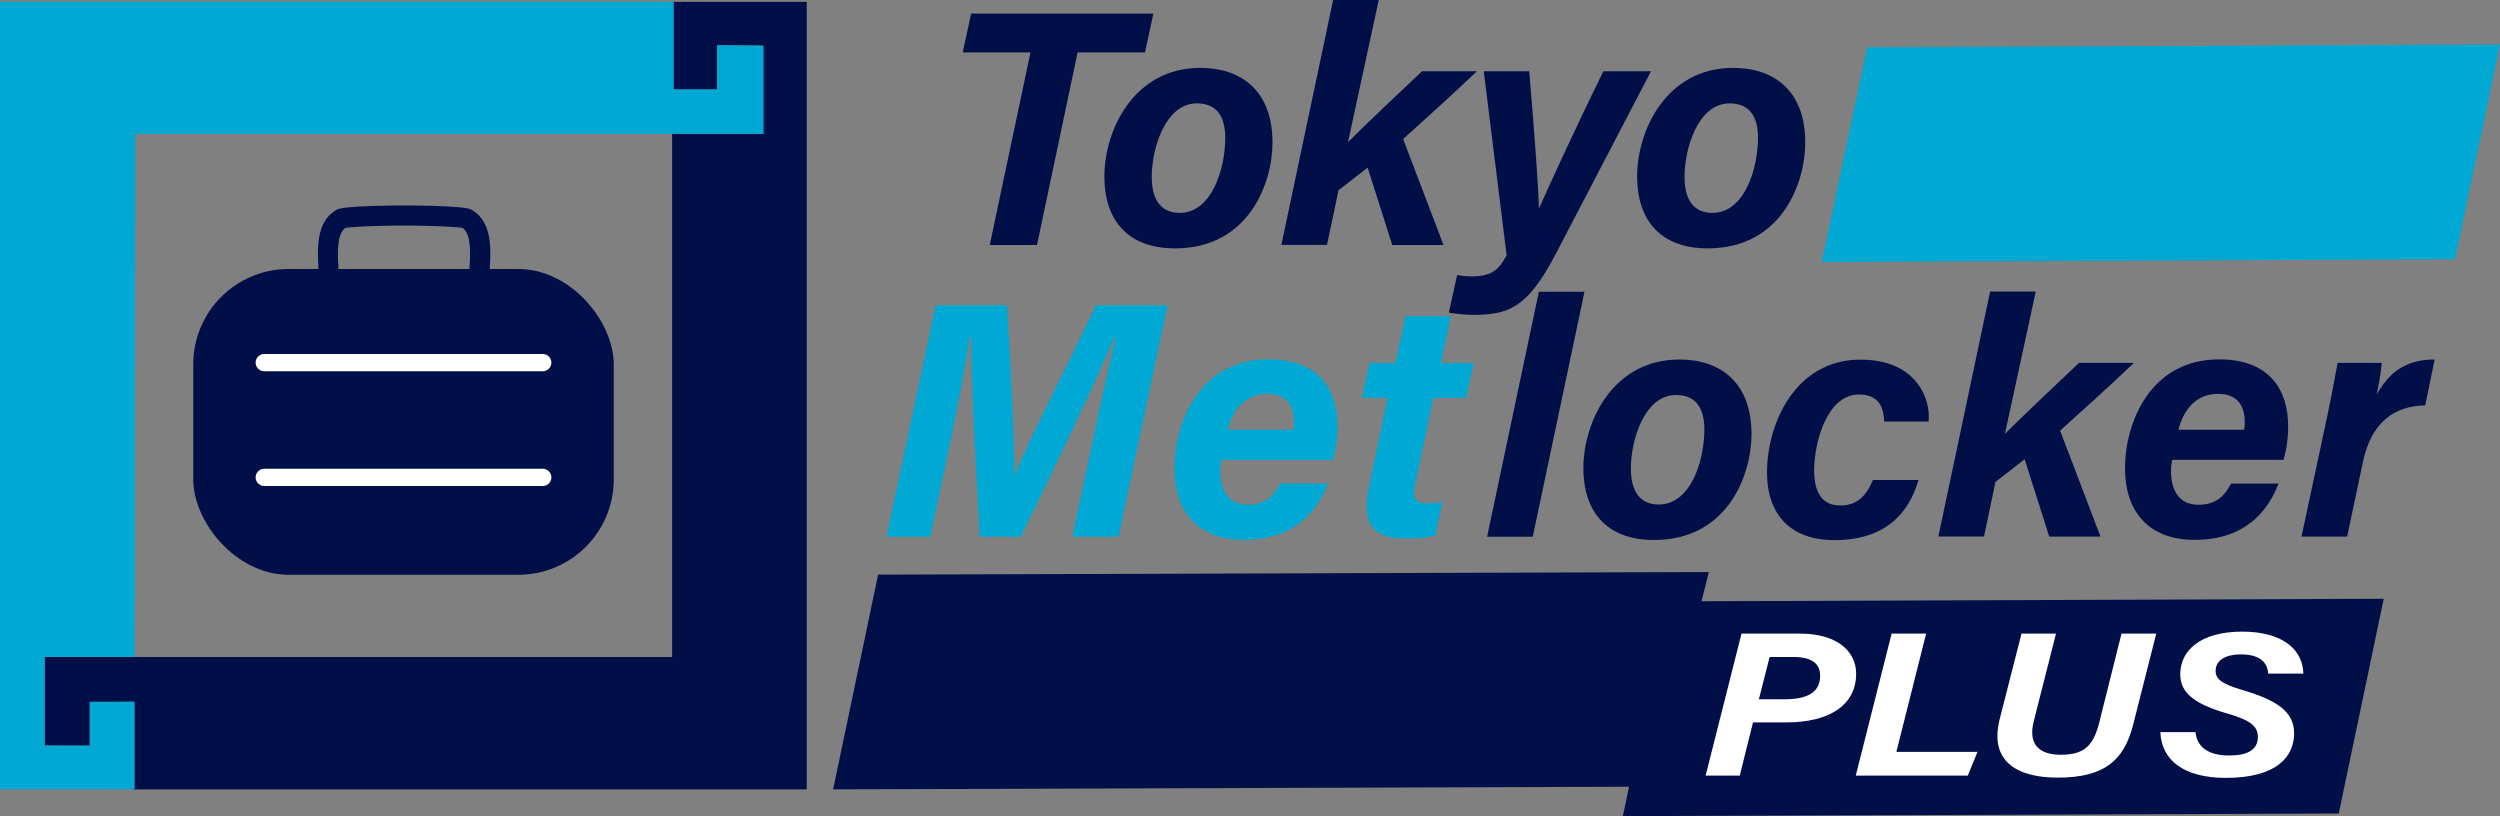 <?xml version="1.0" encoding="UTF-8"?>
<svg id="_レイヤー_2" data-name="レイヤー 2" xmlns="http://www.w3.org/2000/svg" viewBox="0 0 200 65.29">
  <rect x="0" y="0" width="200" height="65.29" fill="#808080" stroke="none"/>
  <defs>
    <style>
      .cls-1 {
        fill: none;
      }

      .cls-2 {
        fill: #00a9d3;
      }

      .cls-3 {
        fill: #000f48;
      }

      .cls-4 {
        fill: #fff;
      }
    </style>
  </defs>
  <g id="_レイヤー_2-2" data-name="レイヤー 2">
    <g>
      <g>
        <g>
          <path class="cls-3" d="M82.43,4.19h-5.41l.67-3.1h14.58l-.67,3.1h-5.39l-3.25,15.41h-3.78l3.26-15.41Z"/>
          <path class="cls-3" d="M101.8,11.4c0,3.27-1.91,8.47-7.8,8.47-3.87,0-5.65-2.36-5.65-5.74,0-3.74,2.37-8.7,7.68-8.7,3.33,0,5.77,1.88,5.77,5.97ZM92.14,14.15c0,1.93.81,2.88,2.23,2.88,2.62,0,3.65-3.63,3.65-6,0-1.8-.75-2.76-2.27-2.76-2.53,0-3.61,3.61-3.61,5.88Z"/>
          <path class="cls-3" d="M107.84,11.37c1.32-1.32,4.03-3.89,5.92-5.67h4.39c-1.95,1.87-3.98,3.68-5.9,5.42l3.23,8.48h-4.1l-1.97-6.19-2.33,1.81-.92,4.37h-3.65L106.65,0h3.65l-2.46,11.37Z"/>
          <path class="cls-3" d="M122.34,5.7c.5,5.93.74,9.48.77,10.93h.03c.69-1.54,2.3-5.14,5.13-10.93h3.81l-7.57,14.52c-2.34,4.51-3.87,4.97-6.76,4.97-.37,0-1.32-.08-1.84-.18l.66-3.01c.25.05.66.11,1.21.11,1.69,0,2.2-.68,2.75-1.69l-1.83-14.72h3.65Z"/>
          <path class="cls-3" d="M144.42,11.4c0,3.27-1.91,8.47-7.8,8.47-3.87,0-5.65-2.36-5.65-5.74,0-3.74,2.37-8.7,7.68-8.7,3.33,0,5.77,1.88,5.77,5.97ZM134.76,14.15c0,1.93.81,2.88,2.23,2.88,2.62,0,3.65-3.63,3.65-6,0-1.8-.75-2.76-2.27-2.76-2.53,0-3.61,3.61-3.61,5.88Z"/>
          <path class="cls-2" d="M87.26,35.99c.66-3.16,1.49-6.87,1.99-8.96h-.1c-1.62,3.75-4.64,10.11-7.49,15.91h-3.28c-.26-4.56-.7-12.44-.69-15.96h-.12c-.3,2.15-1.07,6.14-1.74,9.32l-1.41,6.64h-3.5l3.93-18.52h5.71c.29,4.51.59,10.84.59,13.58h.03c.98-2.5,4.09-8.53,6.51-13.58h5.72l-3.93,18.52h-3.69l1.47-6.95Z"/>
          <path class="cls-2" d="M97.72,36.81c-.06.3-.09.53-.09.83,0,1.48.55,2.74,2.2,2.74,1.49,0,2.13-.8,2.6-1.69h3.8c-.78,2.05-2.55,4.5-6.71,4.5-3.74,0-5.57-2.34-5.57-5.71,0-3.66,2.01-8.73,7.53-8.73,4.09,0,5.52,2.5,5.52,5.34,0,1.12-.15,1.92-.37,2.7h-8.92ZM103.46,34.38c.06-.26.06-.45.06-.62,0-1.22-.53-2.25-2.14-2.25s-2.7,1.07-3.17,2.87h5.26Z"/>
          <path class="cls-2" d="M109.57,29.04h2.06l.81-3.75h3.63l-.79,3.75h2.62l-.62,2.79h-2.62l-1.46,7c-.18.87-.1,1.44.99,1.44.42,0,.78-.03,1.19-.09l-.56,2.64c-.82.26-1.71.26-2.47.26-2.89,0-3.35-1.66-2.84-4.09l1.5-7.16h-2.06l.62-2.79Z"/>
          <path class="cls-3" d="M118.97,42.94l4.14-19.6h3.65l-4.14,19.6h-3.65Z"/>
          <path class="cls-3" d="M140.12,34.73c0,3.27-1.91,8.47-7.8,8.47-3.87,0-5.65-2.36-5.65-5.74,0-3.74,2.37-8.7,7.68-8.7,3.33,0,5.77,1.88,5.77,5.97ZM130.47,37.48c0,1.93.81,2.88,2.23,2.88,2.62,0,3.65-3.63,3.65-6,0-1.8-.75-2.76-2.27-2.76-2.53,0-3.61,3.61-3.61,5.88Z"/>
          <path class="cls-3" d="M153.48,38.4c-.76,2.63-2.62,4.81-6.74,4.81-3.51,0-5.38-2.07-5.38-5.39,0-4.04,2.33-9.05,7.47-9.05,4.52,0,5.64,3.18,5.46,4.95h-3.56c-.03-1.07-.38-2.16-2.01-2.16-2.58,0-3.59,3.87-3.59,6.08,0,1.94.79,2.8,2.08,2.8s2.06-.68,2.62-2.04h3.65Z"/>
          <path class="cls-3" d="M160.4,34.7c1.32-1.32,4.03-3.89,5.92-5.67h4.39c-1.95,1.87-3.98,3.68-5.9,5.42l3.23,8.48h-4.1l-1.97-6.19-2.33,1.81-.92,4.37h-3.65l4.14-19.6h3.65l-2.46,11.37Z"/>
          <path class="cls-3" d="M173.77,36.81c-.06.3-.09.53-.09.83,0,1.48.55,2.74,2.2,2.74,1.49,0,2.13-.8,2.6-1.69h3.8c-.78,2.05-2.55,4.5-6.71,4.5-3.74,0-5.57-2.34-5.57-5.71,0-3.66,2.01-8.73,7.53-8.73,4.09,0,5.52,2.5,5.52,5.34,0,1.12-.15,1.92-.37,2.7h-8.92ZM179.52,34.38c.06-.26.06-.45.06-.62,0-1.22-.53-2.25-2.14-2.25s-2.7,1.07-3.17,2.87h5.26Z"/>
          <path class="cls-3" d="M186.21,33.15c.29-1.36.56-2.83.8-4.12h3.53c-.03.35-.15,1.39-.4,2.52.95-1.67,2.21-2.79,4.63-2.79l-.75,3.67c-2.54.04-4.32,1.43-4.97,4.46l-1.28,6.04h-3.65l2.09-9.78Z"/>
        </g>
        <g>
          <polygon class="cls-3" points="136.22 47.7 132.53 62.93 66.65 63.15 70.25 45.97 136.71 45.76 136.22 47.7"/>
          <polygon class="cls-3" points="187.1 65.08 129.83 65.29 133.42 48.11 190.7 47.9 187.1 65.08"/>
          <polygon class="cls-2" points="196.4 20.74 145.74 20.96 149.38 3.78 200 3.56 196.4 20.74"/>
          <g>
            <path class="cls-4" d="M139.31,50.69h4.72c2.83,0,4.46,1.33,4.46,3.21,0,2.62-2.32,3.89-5.54,3.89h-2.71l-1.06,4.26h-2.73l2.87-11.36ZM140.71,55.94h2.08c1.83,0,2.82-.57,2.82-1.88,0-.99-.68-1.5-2.13-1.5h-1.91l-.86,3.38Z"/>
            <path class="cls-4" d="M151.33,50.69h2.76l-2.38,9.46h6.49l-.78,1.9h-8.96l2.87-11.36Z"/>
            <path class="cls-4" d="M164.48,50.69l-1.78,7.01c-.47,1.85.43,2.68,2.17,2.68,1.87,0,2.58-.72,3.05-2.5l1.8-7.19h2.78l-1.87,7.37c-.73,2.75-2.25,4.15-6.01,4.15-3.18,0-5.5-1.24-4.65-4.66l1.75-6.86h2.76Z"/>
            <path class="cls-4" d="M175.64,58.57c.11,1.15.97,1.87,2.69,1.87,1.47,0,2.3-.45,2.3-1.49,0-.88-.65-1.35-2.45-1.87-2.75-.79-3.76-1.72-3.76-3.15,0-1.83,1.54-3.4,4.96-3.4,3.13,0,4.84,1.36,4.89,3.36h-2.81c-.06-.69-.42-1.54-2.21-1.54-1.15,0-2,.44-2,1.32,0,.63.43,1.03,2.17,1.54,2.74.81,4.11,1.73,4.11,3.45,0,1.81-1.31,3.57-5.47,3.57-3.38,0-5.15-1.44-5.23-3.66h2.81Z"/>
          </g>
        </g>
      </g>
      <g>
        <polygon class="cls-3" points="53.77 .15 53.77 7.16 57.36 7.16 57.36 3.65 60.95 3.65 60.95 10.69 53.77 10.69 53.77 52.56 3.46 52.56 3.46 59.64 7.18 59.67 7.18 56.17 10.64 56.14 10.64 63.15 64.54 63.15 64.54 52.72 64.54 52.64 64.54 .15 53.77 .15"/>
        <g>
          <rect class="cls-1" x="3.59" y="7.08" width="3.59" height=".08"/>
          <g>
            <rect class="cls-1" x="3.59" y="7.08" width="3.59" height=".08"/>
            <path class="cls-2" d="M10.81,10.71h50.28V3.65l-3.73-.04v3.54h-3.46V.15H0v62.99h10.77v-7h-3.59v3.5h-3.59v-7.09h7.18"/>
          </g>
        </g>
        <g>
          <g>
            <path class="cls-3" d="M39.16,21.61l-1.6-.09v-.13c.07-1.06.16-2.64-.55-3.16-.3-.05-1.4-.15-3.89-.18h-1.61c-2.49.03-3.59.13-3.88.18-.71.52-.62,2.1-.56,3.16v.13s-1.59.09-1.59.09v-.13c-.09-1.48-.22-3.71,1.39-4.67.21-.12.52-.31,4.63-.37h1.64c4.12.06,4.43.24,4.64.37,1.62.97,1.49,3.2,1.4,4.67v.13Z"/>
            <rect class="cls-3" x="15.46" y="21.52" width="33.64" height="24.46" rx="7.63" ry="7.63"/>
          </g>
          <path class="cls-4" d="M43.42,29.7h-22.28c-.38,0-.69-.31-.69-.69s.31-.69.69-.69h22.28c.38,0,.69.31.69.69s-.31.69-.69.69Z"/>
          <path class="cls-4" d="M43.42,38.88h-22.28c-.38,0-.69-.31-.69-.69s.31-.69.69-.69h22.28c.38,0,.69.31.69.69s-.31.69-.69.69Z"/>
        </g>
      </g>
    </g>
  </g>
</svg>